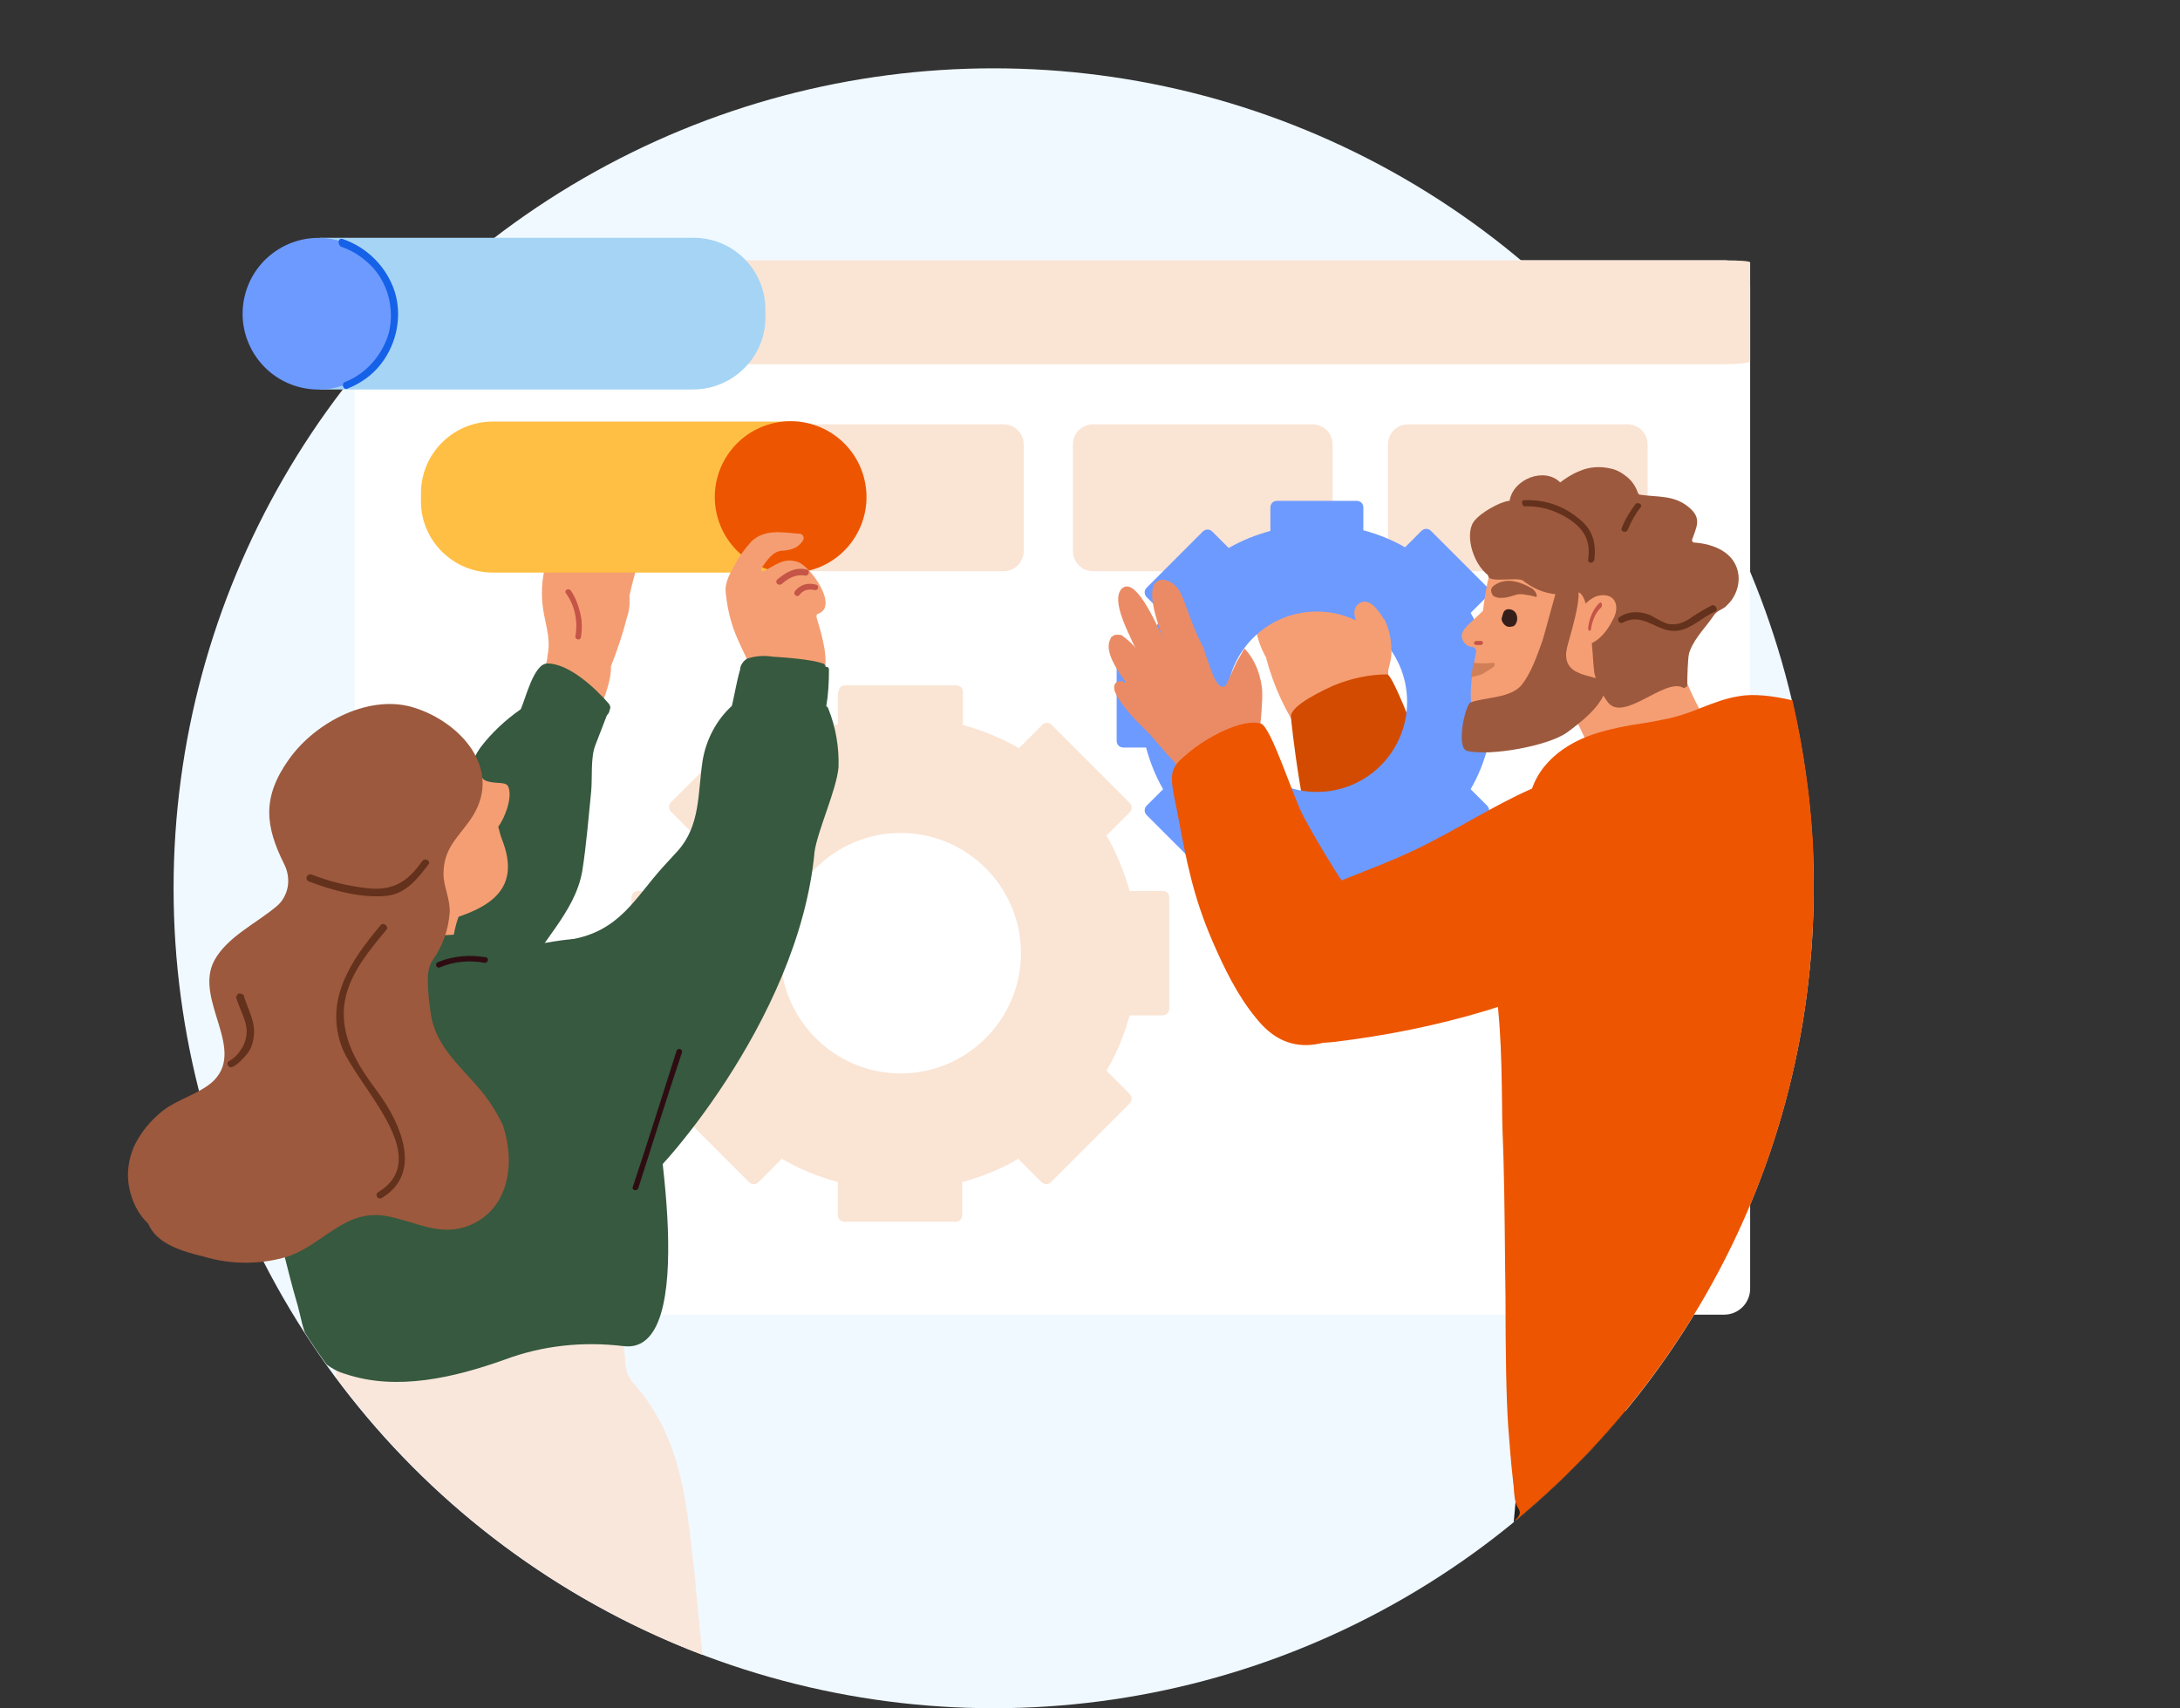 <?xml version="1.0" encoding="utf-8"?>
<!-- Generator: Adobe Illustrator 24.2.1, SVG Export Plug-In . SVG Version: 6.00 Build 0)  -->
<svg version="1.1" id="Layer_1" xmlns="http://www.w3.org/2000/svg" xmlns:xlink="http://www.w3.org/1999/xlink" x="0px" y="0px"
	 viewBox="0 0 319 250" style="enable-background:new 0 0 319 250;" xml:space="preserve">
<rect x="0" y="0" width="319" height="250" fill="#333333" stroke="none"/>
<style type="text/css">
	.st0{fill:#F0F9FF;}
	.st1{fill:#FFFFFF;}
	.st2{fill-rule:evenodd;clip-rule:evenodd;fill:#FAE4D4;}
	.st3{fill:#FAE4D4;}
	.st4{fill:#F59E73;}
	.st5{fill:#C45547;}
	.st6{fill:#36593F;}
	.st7{fill:#FAE7DC;}
	.st8{fill:#22211D;}
	.st9{fill:#D24B00;}
	.st10{fill-rule:evenodd;clip-rule:evenodd;fill:#6D9AFF;}
	.st11{fill-rule:evenodd;clip-rule:evenodd;fill:#EB8B65;}
	.st12{fill:#9C593D;}
	.st13{fill:#361F1B;}
	.st14{fill:#ED5500;}
	.st15{fill:#63311C;}
	.st16{fill:#D17F56;}
	.st17{fill:#2E0C12;}
	.st18{fill:#A5D4F5;}
	.st19{fill:#6D9AFF;}
	.st20{fill:#1561E8;}
	.st21{fill:#FFBF44;}
	.st22{fill:#C45547;stroke:#C45547;stroke-width:0.5;stroke-miterlimit:10;}
</style>
<circle class="st0" cx="145.4" cy="130" r="120"/>
<path class="st1" d="M252.3,38.1H55.7c-2.1,0-3.8,1.7-3.8,3.8v146.7c0,2.1,1.7,3.8,3.8,3.8h196.6c2.1,0,3.8-1.7,3.8-3.8V41.9
	C256.1,39.8,254.4,38.1,252.3,38.1z"/>
<path class="st2" d="M122.7,101.3c0-0.6,0.4-1,1-1h16.2c0.6,0,1,0.4,1,1v4.8c2.9,0.8,5.6,1.9,8.2,3.4l3.4-3.4c0.4-0.4,1-0.4,1.4,0
	l11.4,11.4c0.4,0.4,0.4,1,0,1.4l-3.4,3.4c1.5,2.5,2.6,5.3,3.4,8.1h4.8c0.6,0,1,0.4,1,1v16.2c0,0.6-0.4,1-1,1h-4.8
	c-0.8,2.9-1.9,5.6-3.4,8.1l3.4,3.4c0.4,0.4,0.4,1,0,1.4L153.8,173c-0.4,0.4-1,0.4-1.4,0l-3.4-3.4c-2.5,1.5-5.3,2.6-8.2,3.4v4.8
	c0,0.6-0.4,1-1,1h-16.2c-0.6,0-1-0.4-1-1V173c-2.9-0.8-5.6-1.9-8.2-3.4l-3.4,3.4c-0.4,0.4-1,0.4-1.4,0l-11.4-11.4
	c-0.4-0.4-0.4-1,0-1.4l3.4-3.4c-1.5-2.5-2.6-5.3-3.4-8.2h-4.8c-0.6,0-1-0.4-1-1v-16.2c0-0.6,0.4-1,1-1h4.8c0.8-2.9,1.9-5.6,3.4-8.2
	l-3.4-3.4c-0.4-0.4-0.4-1,0-1.4l11.4-11.4c0.4-0.4,1-0.4,1.4,0l3.4,3.4c2.5-1.5,5.3-2.6,8.2-3.4V101.3z M131.8,121.9
	c-9.7,0-17.6,7.9-17.6,17.6c0,9.7,7.9,17.6,17.6,17.6c9.7,0,17.6-7.9,17.6-17.6C149.4,129.8,141.5,121.9,131.8,121.9z"/>
<path class="st3" d="M252.3,38.1H55.7c-2.1,0-3.8,0.2-3.8,0.4v14.4c0,0.2,1.7,0.4,3.8,0.4h196.6c2.1,0,3.8-0.2,3.8-0.4V38.4
	C256.1,38.2,254.4,38.1,252.3,38.1z"/>
<path class="st4" d="M93.9,79.2c-0.1-0.1-0.1-0.2-0.3-0.3c-0.1-0.1-0.2-0.1-0.4-0.1c-0.7,0.1-1.3,0.4-1.8,0.9c0.3-1.1,0.7-2.3,1-3.4
	c0.4-1.1,1.3-3.1,0.5-4.2c-0.1-0.1-0.2-0.1-0.2-0.2c-0.1,0-0.2,0-0.3,0c-0.3,0-0.6,0.1-0.8,0.3c-0.2,0.2-0.5,0.4-0.6,0.6
	c0.4-1.1,0.7-2.2,0.7-3.4c0-0.1-0.1-0.3-0.2-0.4c-0.1-0.1-0.2-0.2-0.3-0.2c-0.1,0-0.3-0.1-0.4-0.1c-0.1,0-0.3,0.1-0.4,0.1
	c-0.9,1-1.6,2.1-2.1,3.3c-0.3,0.7-0.6,1.4-0.9,2.1c-0.1,0.4-0.3,0.7-0.4,1c-0.1,0.3-0.3,0.8-0.5,1c-0.5-0.5,0.2-1.9,0.3-2.4
	c0.1-0.3,0.3-0.8,0.1-1.1c-0.1-0.1-0.3-0.2-0.5-0.3c-0.2,0-0.4,0-0.6,0.1c-1.9,0.9-3,3.8-3.7,6.3c-0.1,0-0.1,0.1-0.2,0.1
	c-1.7,0.6-2.1,3.3-2.3,4.8c-0.4,2-0.4,4.1,0,6.2c0.4,2.1,1,4,0.5,6.1c0,0.1,0,0.2,0,0.3c-0.5,2.4-1.3,4.7-2.3,7c0,0,0,0.1,0,0.1
	c-0.2,0.4-0.1,0.9,0.4,0.8c1.9,0,3.7,0.7,5,1.9c0.7,0.7,1.4,1.4,2.2,2c0.1,0.1,0.2,0.1,0.3,0.1c0.1,0,0.2,0,0.3-0.1
	c1.1-0.6,1.4-2.8,1.7-3.9c0.6-1.9,1.8-4.6,1.7-6.7c0.9-2.3,1.7-4.6,2.3-7c0.4-1.1,0.5-2.2,0.4-3.3c0.3-1.4,0.7-2.8,1.1-4.3
	C93.8,81.9,94.3,80.5,93.9,79.2z"/>
<path class="st3" d="M196.3,81.2c0-1.3,1.1-2.4,2.4-2.4h0.8c1.3,0,2.4,1.1,2.4,2.4c0,1.3-1.1,2.4-2.4,2.4h-0.8
	C197.4,83.6,196.3,82.5,196.3,81.2z"/>
<path class="st3" d="M203.1,65.1c0-1.7,1.3-3,3-3h32c1.7,0,3,1.3,3,3v15.5c0,1.7-1.3,3-3,3h-32c-1.7,0-3-1.3-3-3V65.1z"/>
<path class="st3" d="M157,65.1c0-1.7,1.3-3,3-3h32c1.7,0,3,1.3,3,3v15.5c0,1.7-1.3,3-3,3h-32c-1.7,0-3-1.3-3-3V65.1z"/>
<path class="st3" d="M111.8,65.1c0-1.7,1.3-3,3-3h32c1.7,0,3,1.3,3,3v15.5c0,1.7-1.3,3-3,3h-32c-1.7,0-3-1.3-3-3V65.1z"/>
<path class="st5" d="M82.8,86.8c1.3,1.8,1.8,4.1,1.4,6.3c-0.1,0.5,0.7,0.7,0.8,0.2c0.2-1.2,0.2-2.4-0.1-3.6
	c-0.3-1.2-0.7-2.3-1.4-3.3C83.2,86,82.5,86.4,82.8,86.8L82.8,86.8z"/>
<path class="st6" d="M89.1,103c-1.9-2.2-5.8-5.9-9-5.9c-2,0-3.2,5.2-3.9,6.7c-2.3,1.6-4.3,3.5-5.9,5.6c-2.7,3.8-1.9,8.2-4,12.1
	c-2.1,3.9-7.1,6.3-10.3,9.3c-2.7,2.6-5.1,5.4-7.1,8.5c-3.8,5.9-4.8,11.7-0.7,17.7c3.1,4.7,8.9,10.2,14.8,11c0,0.2,0.1,0.4,0.2,0.5
	c0.1,0.1,0.3,0.3,0.4,0.3c0.2,0.1,0.4,0.1,0.5,0.1c0.2,0,0.4-0.1,0.5-0.2c9.1-5.6,7.8-16.5,11.8-25.2c2.5-5.6,7.7-9.8,8.8-16
	c0.6-3.8,0.9-7.7,1.3-11.6c0.2-2-0.1-5,0.6-6.8l1.7-4.4c0.2-0.2,0.4-0.5,0.4-0.8C89.4,103.6,89.3,103.3,89.1,103z"/>
<path class="st4" d="M68.7,131l0.1-0.2c0.4-0.6-0.4-1-0.9-0.7c-4.8-1.2-9.7-1.2-14.6-1.3c0-0.1-0.1-0.3-0.2-0.4
	c-0.1-0.1-0.2-0.1-0.4-0.1s-0.3,0.1-0.4,0.1c-0.1,0.1-0.2,0.2-0.2,0.4v0.1c-0.1,0.1-0.2,0.1-0.2,0.2c-0.1,0.1-0.1,0.2-0.1,0.3
	c0,0.1,0,0.2,0.1,0.3c0.1,0.1,0.1,0.2,0.2,0.2c0,6.8-0.8,13.6-2.2,20.3c0,0.1,0,0.2,0,0.3c0,0.1,0.1,0.2,0.1,0.2
	c0.1,0.1,0.1,0.1,0.2,0.2c0.1,0,0.2,0.1,0.3,0.1c4.9-0.3,9.8-1.1,14.6-2.3c0.1,0,0.3-0.1,0.3-0.2c0.1-0.1,0.1-0.3,0.1-0.4
	c0.1,0,0.2-0.1,0.3-0.2c0.1-0.1,0.1-0.2,0.1-0.3c0.1-5.3-0.5-11.6,2.6-16.3C68.6,131.1,68.7,131,68.7,131z"/>
<path class="st7" d="M102.8,242.2c-21.5-8.2-40.1-22.4-53.6-40.6c-0.1-2.6-0.2-5.2-0.7-6.2c-0.3-0.5,16.5-4,22.7-5
	c5.5-1,11.1-1.7,16.7-2.3c0.1-0.2,0.3-0.4,0.6-0.5c0.2-0.1,0.5-0.1,0.7-0.1c0.2,0.1,0.5,0.2,0.6,0.4c0.2,0.2,0.3,0.4,0.3,0.7
	c0.1,1.1,0.3,2.6,0.6,4.1c0.3,2.4,0.7,4.9,0.8,6.7c0,1,0.4,2,1,2.8c6.9,7.7,7.8,16.3,8.9,26.1c0.1,0.8,0.2,1.7,0.3,2.5
	C102,234.6,102.4,238.4,102.8,242.2z"/>
<path class="st4" d="M72.9,121c1-1.3,2.1-4.3,1.5-5.8c-0.3-0.9-1.7-0.4-3.2-0.9c-0.2-0.1-0.3-0.1-0.5-0.3c-0.1-0.1-0.2-0.3-0.3-0.4
	c-2.1-4.7-5.2-8.7-10.7-9.1c0,0-0.1,0-0.1,0h-0.3c-6.5-0.2-14.4,5.1-15,12c-0.5,5.3,3.2,8.8,7.7,9.9c1.1,1.6,2.4,3.1,3.8,4.5
	c1.7,1.8,6.6,4.6,7.4,4.4c7.5-1.9,13.5-4.4,10.2-12.6C73.2,122.2,73.1,121.6,72.9,121z"/>
<path class="st6" d="M47.8,199.7c-1.1-1.5-2.2-3.1-3.2-4.7c-0.3-0.9-0.5-1.7-0.7-2.6c-0.2-0.7-0.3-1.3-0.5-1.9
	c-0.7-2.4-1.3-4.8-1.9-7.2c-0.1-0.6-0.3-1.1-0.4-1.7l-0.1-0.3c-1.8-7-3.8-14.3-4.3-21.5c-0.5-7.1,0.8-16.6,9.2-18.5
	c2.3-0.5,4.7-0.2,7.1,0.1c1.4,0.2,2.9,0.4,4.3,0.4c4.6-0.1,9.2-0.7,13.7-1.9c0.1,0,0.2,0,0.4,0c3.6-1,7.2-1.8,10.9-2.3
	c2.2-0.3,4.2-0.3,6,1.2c4,3.4,5.1,9.6,6.1,14.8c0.1,0.5,0.2,1.1,0.3,1.6l0,0.3c0,0.2,0.1,0.4,0.1,0.6c1.3,7.2,7.7,42.4-3.6,40.9
	c-5.9-0.7-11.8-0.1-17.4,2c-7.3,2.6-15.7,4.6-23.2,2.1C49.5,200.8,48.6,200.3,47.8,199.7z"/>
<path class="st8" d="M237.9,206.5c-4.9,5.9-10.4,11.4-16.4,16.3c0.5-5.3,0.9-10.7,1.5-16l-0.3,0c-1.1-0.2-0.6-1.8,0.4-1.7h0.1
	c0.2-1,1.7-1,1.6,0.1v0.1C229.3,205.9,233.7,206.3,237.9,206.5z"/>
<path class="st4" d="M202.1,95c0-0.1,0-0.2,0-0.3c0-0.1-0.1-0.2-0.2-0.3c-1.7-1.6-2.8-3.9-3-6.2c-0.1-1.2-0.2-2.4-0.1-3.6
	c0-1,0.4-2.5-0.6-3.1c-1.2-0.8-2.1,0.8-2.4,1.7c-0.5,1.2-0.8,2.4-1,3.6c0,0,0,0.1,0,0.1c0,0-0.1,0-0.1,0c0,0-0.1,0-0.1,0
	c0,0-0.1,0-0.1-0.1c-0.3-1.3-0.5-2.5-0.6-3.8c0-1,0.5-2.2,0.2-3.1c-0.3-1-1.2-0.9-1.9-0.4c-0.7,0.4-1.3,1-1.6,1.7
	c0.3-1-1.3-1.1-1.9-0.7c-0.9,0.9-1.5,2-1.9,3.2c-1.7,2.5-3.3,4-3.1,7.5c0.1,1.8,0.7,3.5,1.6,5.1c0,0,0,0,0,0.1
	c1.1,4.1,2.9,8,5.4,11.5c-0.5,0.4-0.4,1.3,0.3,1.2l0.6,0l0.2,0.3c0.1,0.1,0.2,0.2,0.3,0.2c0.1,0,0.3,0,0.4,0c0.1,0,0.2-0.1,0.3-0.2
	c0.1-0.1,0.1-0.2,0.2-0.4c1.2-0.1,2.4-0.3,3.5-0.5c1.5-0.1,3-0.6,4.4-1.4c0.1,0,0.2,0,0.2,0c0.1,0,0.1,0,0.2-0.1
	c0.1,0,0.1-0.1,0.2-0.2c0-0.1,0.1-0.1,0.1-0.2C202.3,103.1,204.4,98.1,202.1,95z"/>
<path class="st9" d="M254.3,127.3c0.1-0.9-1.1-1-1.5-0.4c0,0,0.5-0.8,0.4-0.8c-10.6-2-21.9-0.1-32.7-1.1c-4.7-0.5-6.8-2.3-8.8-6.4
	c-1.3-2.6-2.5-5.3-3.5-8.1c-1.3-3.7-4.5-11.8-5.2-11.8c-2.7,0-5.3,0.6-7.8,1.6c-1.3,0.6-6.4,2.9-6.3,4.6c0,0.3,1.6,16,4.9,24.8
	c2.1,5.7,4.6,9.9,10.5,11.9c14,4.8,30.1,9.6,44.9,7.1c0.1,0,0.3-0.1,0.4-0.2c0.1-0.1,0.2-0.2,0.2-0.4
	C252,141.3,253.4,134.4,254.3,127.3z"/>
<path class="st10" d="M185.9,74.3c0-0.6,0.4-1,1-1h11.6c0.6,0,1,0.4,1,1v3.3c2.2,0.6,4.2,1.4,6.1,2.5l2.4-2.4c0.4-0.4,1-0.4,1.4,0
	l8.2,8.2c0.4,0.4,0.4,1,0,1.4l-2.4,2.4c1.1,1.9,1.9,3.9,2.5,6.1h3.3c0.6,0,1,0.4,1,1v11.6c0,0.6-0.4,1-1,1h-3.3
	c-0.6,2.2-1.4,4.2-2.5,6.1l2.4,2.4c0.4,0.4,0.4,1,0,1.4l-8.2,8.2c-0.4,0.4-1,0.4-1.4,0l-2.4-2.4c-1.9,1.1-3.9,1.9-6.1,2.5v3.3
	c0,0.6-0.4,1-1,1h-11.6c-0.6,0-1-0.4-1-1v-3.3c-2.2-0.6-4.2-1.4-6.1-2.5l-2.4,2.4c-0.4,0.4-1,0.4-1.4,0l-8.2-8.2
	c-0.4-0.4-0.4-1,0-1.4l2.4-2.4c-1.1-1.9-1.9-3.9-2.5-6.1h-3.3c-0.6,0-1-0.4-1-1V96.9c0-0.6,0.4-1,1-1h3.3c0.6-2.2,1.4-4.2,2.5-6.1
	l-2.4-2.4c-0.4-0.4-0.4-1,0-1.4l8.2-8.2c0.4-0.4,1-0.4,1.4,0l2.4,2.4c1.9-1.1,3.9-1.9,6.1-2.5V74.3z M192.7,89.5
	c-7.3,0-13.2,5.9-13.2,13.2c0,7.3,5.9,13.2,13.2,13.2c7.3,0,13.2-5.9,13.2-13.2C205.9,95.4,200,89.5,192.7,89.5z"/>
<path class="st11" d="M164.3,99.7c0,0-1.6-0.3-1.2,1.4c0.5,1.4,2.4,3.7,4,5.2c0.5,0.5,0.9,0.9,1.1,1.1c0.9,1,1.7,2,2.6,3
	c0.9,0.9,1.7,1.9,2.4,3c0.1,0.2,0.2,0.4,0.2,0.6c0.4,1.7,0.9,3.3,1.5,5c0.3,0.8,0.5,1.7,0.8,2.6c1,3.2,1.9,6.4,2.9,9.6
	c0,0.1,0.1,0.3,0.3,0.3c0.1,0.1,0.3,0.1,0.4,0c0.1,0,0.3-0.1,0.3-0.3c0.1-0.1,0.1-0.3,0-0.4l0-0.1c0.3-0.1,0.5-0.4,0.5-1.3
	c0.1-1.4,0.7-2.8,1.7-3.8c1-1,2.4-1.6,3.8-1.7c1.1-0.1,1.3-0.3,1.4-0.5c0.1-0.1,0.1-0.1,0.1-0.2c0-0.1,0-0.2,0-0.3
	c-1.4-4.1-2.6-8.2-3.6-12.4c-0.1-0.5,0-1,0.2-1.4c0.7-1.5,0.9-4.5,1-6.8c0-0.4,0-0.7,0-1.1c0-0.3-0.2-3.8-2.6-6.3l-1.2,2.1l-1.5,3.3
	c-1.1,1-2-1.6-2.7-3.7c-0.3-0.8-0.5-1.6-0.7-2c-0.9-1.7-1.6-3.5-2.2-5.2c-0.4-1-0.7-2-1.2-2.9c-0.4-0.8-2-2.2-3.3-1.4
	c-1.5,1-0.2,5.1,0.2,6.3c0.3,1,0.7,2.1,1.2,3.1c-1.9-4.2-4.6-10-6.5-8.4c-1.4,1.3,0.1,4.7,0.8,6.3c0.1,0.2,0.1,0.3,0.2,0.4
	c0.3,0.7,0.6,1.4,1,2.1c-0.3-0.5-1.3-1.4-1.9-1.8c-0.1-0.1-0.3-0.2-0.5-0.2c-0.2,0-0.3,0-0.5,0c-0.2,0-0.3,0.1-0.5,0.2
	c-0.1,0.1-0.3,0.2-0.3,0.4c-1,1.7,1,4.6,2,6c0.1,0.1,0.1,0.2,0.2,0.3C164.5,100.1,164.3,99.7,164.3,99.7z"/>
<path class="st4" d="M198.9,88.3c1.5-1,2.9,1.2,3.6,2.3l0.1,0.1c0.7,1.4,1,2.9,1,4.4c0.1,1.1-0.3,2.2-0.5,3.2l-3.5,0.2
	c0.4-2,0.6-3.4-0.2-5.4C199,91.9,197.2,89.4,198.9,88.3z"/>
<path class="st12" d="M247.9,79.4c-0.1,0-0.1,0-0.1,0c0,0-0.1-0.1-0.1-0.1c0,0,0-0.1-0.1-0.1c0-0.1,0-0.1,0-0.2
	c0.6-1.8,1.5-3.1-0.4-4.7c-2.2-1.9-4.6-1.5-7.2-1.9c-0.1,0-0.1,0-0.2-0.1c0,0-0.1-0.1-0.1-0.1c-0.3-0.9-0.8-1.7-1.5-2.3
	c-0.7-0.6-1.5-1.1-2.4-1.3c-1.6-0.4-3.3-0.3-4.8,0.4c-1,0.4-1.9,1-2.7,1.6c-2.3-2.3-6.9-0.5-7.4,2.7c-0.3,0-0.6,0.1-0.9,0.2
	c-1.3,0.4-4.1,2-4.6,3.3c-1,2.3,0.6,6.9,3.4,8c0,0,0.1,0,0.1,0.1s0.1,0.1,0.1,0.1c0.6,1.8,3.2,1.7,4.8,1.8c3.8,0.1,7.5,0.1,10.6,2.7
	c4.1,3.4,6.3,8.9,11.3,11.2c0.3,0.1,1.3,0.7,1.2,0.3c-0.4-1.9-0.3-4,0.4-5.8c0.8-2,2.4-3.5,3.6-5.3c0.1-0.1,0.2-0.2,0.3-0.3
	c0.4-0.3,0.9-0.5,1.3-0.8c0.4-0.4,0.8-0.8,1.1-1.3c0.6-1,0.9-2.1,0.8-3.3C254,80.8,250.7,79.6,247.9,79.4z"/>
<path class="st4" d="M251.9,109c-3.5-4.9-6-10.5-7.5-16.4c0.9-2,1.7-4.1,2.1-6.3c0-0.1,0-0.2,0-0.3c0-0.1-0.1-0.2-0.1-0.3
	c-0.1-0.1-0.2-0.2-0.3-0.2c-0.1-0.1-0.2-0.1-0.3-0.1c-0.1-0.1-0.1-0.2-0.2-0.3s-0.2-0.1-0.4-0.2c-0.1,0-0.3,0-0.4,0
	s-0.2,0.1-0.3,0.2c-3.6,3.5-8.1,5.9-12,9.1c-2.6,2.1-4.6,4.8-4.2,8.3c0,0.1,0.1,0.3,0.1,0.4c0.1,0.1,0.2,0.2,0.3,0.3
	c0.1,0.1,0.2,0.1,0.4,0.1c0.1,0,0.3,0,0.4,0c2.2,3.9,4,8,5.1,12.4c0,0.1,0,0.2,0,0.3c0,0.1,0,0.2,0.1,0.3c4.4,8.1,14.7-1.3,17.2-6.2
	c0.1-0.1,0.1-0.3,0.1-0.4c0-0.1,0-0.2,0-0.3C252,109.2,251.9,109.1,251.9,109z"/>
<path class="st4" d="M246.7,83.7c-2.2-11.4-19.3-11.2-26.1-4.6c-2.6,2.6-3.1,6.6-3.6,10.3l-1.9,1.8c-0.5,0.5-1.2,1.1-1.2,1.9
	c0,0.4,0.2,0.8,0.5,1.1c0.3,0.3,0.7,0.5,1.1,0.5c0.1,0,0.2,0,0.2,0.1c0.1,0,0.1,0.1,0.2,0.2c0,0.1,0.1,0.1,0.1,0.2
	c0,0.1,0,0.2,0,0.2c-0.1,0.5-0.2,1.1-0.3,1.6c-0.1,0.5-0.2,1.3-0.3,2c-0.3,2.5-0.3,4.9,0.6,6.5c3,5.1,13.4,2.8,16.5-1.1
	c2.2-2.7,3.9-5.6,6.1-8.2C243.2,93.5,247.8,89.7,246.7,83.7z"/>
<path class="st13" d="M219.8,90.9c-0.1-0.2-0.1-0.4,0-0.6c0.1-0.4,0.2-1,0.7-1.1c0.2-0.1,0.4,0,0.6,0c1,0.3,1.1,1.5,0.7,2.1
	c-0.1,0.2-0.3,0.4-0.6,0.4C220.5,91.9,220,91.4,219.8,90.9z"/>
<path class="st12" d="M224.8,86.9c-0.1-0.3-0.3-0.5-0.5-0.7c-1.5-0.9-3.5-1.7-5.2-0.8c-1.2,0.6-1,1.2-0.6,1.8c0.3,0.2,0.7,0.3,1,0.3
	c0.4,0,0.7,0,1.1-0.1c0.5-0.1,1-0.3,1.4-0.4c0.5-0.1,1.1,0,1.6,0.1C224.6,87.2,225.1,87.7,224.8,86.9z"/>
<path class="st12" d="M230.7,85.9c-0.4-0.3-0.9-0.4-1.4-0.4c-0.5,0-1,0.2-1.4,0.5c-0.1,0.1-2.1,7.6-2.2,7.8c-0.8,2.2-1.6,4.6-3,6.4
	c-1.6,2-5.3,1.8-7.5,2.6c-0.8,0.3-2.2,6.7-0.5,7.1c3.3,0.8,11.8-0.7,14.6-2.7c1.9-1.4,5.2-3.9,5.7-6.5c0.5-2.5-6.9-0.6-5.7-5.9
	C229.5,93.8,231.8,86.8,230.7,85.9z"/>
<path class="st14" d="M221.8,222.5c26.6-22,43.6-55.3,43.6-92.5c0-5.1-0.3-10.1-0.9-15c-1.9-0.2-3.9-0.1-5.9,0.2
	c-7.2,1.1-14.5,3.6-21.5,6.1c-0.8,0.3-1.5,0.5-2.3,0.8c-5.6,2-11.3,4.3-15.8,8.3c-1.8,1.6-3,6.2-1,8.9c1.6,8.2,1.7,14.6,1.8,22.5
	c0,2.3,0.1,4.8,0.2,7.5c0.2,6.9,0.2,14,0.3,20.5c0,7.8,0.1,14.7,0.4,19c0.2,2.6,0.4,5.3,0.7,7.9c0,0.3,0.1,0.6,0.1,1
	c0.1,1.1,0.1,2.2,0.7,3.1c0.4,0.6,0.1,1-0.2,1.4C221.8,222.3,221.7,222.4,221.8,222.5z"/>
<path class="st12" d="M248.8,82.6c-1.3-4.2-4.8-8-9.2-8.8c-5.3-0.9-11.3-0.6-16.3,1.4c-1.8,0.7-4,1.7-5,3.4c-0.5,0.9-0.7,1.9-0.7,3
	c-0.2,0.9-0.1,1.9,0.2,2.8c0.3,0.9,4.4,0,5.1,0.6c2.4,1.9,5.2,2.4,7.8,1.7c2.1-0.5,2.3,9.8,2.6,11.8c0.4,1.5,1,3,2,4.3
	c2.3,2.9,8.2-3.5,10.9-2.2c0.1,0,0.1,0.1,0.2,0.1c0.1,0,0.1,0,0.2-0.1c0.1,0,0.1-0.1,0.2-0.1c0-0.1,0.1-0.1,0.1-0.2
	c0-3.3,0.3-6.6,1.1-9.8C248.6,87.9,249.6,85.4,248.8,82.6z"/>
<path class="st4" d="M234.7,87.1c-0.6,0-1.1,0.1-1.6,0.4c-0.5,0.3-0.9,0.6-1.3,1.1c-0.1,0.1-0.2,0.3-0.2,0.4c-0.2,1-0.6,5.4,0,5.4
	c1.9,0.1,3.6-2,4.4-3.7C236.9,89.2,236.7,87.2,234.7,87.1z"/>
<path class="st5" d="M234.1,88.2c-0.9,0.8-1.5,2.1-1.7,3.6c0,0.1,0,0.2,0,0.3c0,0.1,0.1,0.1,0.1,0.2c0.1,0,0.1,0,0.2,0
	c0.1,0,0.1-0.1,0.1-0.2c0.2-1.3,0.7-2.5,1.5-3.2C234.6,88.6,234.3,88,234.1,88.2z"/>
<path class="st14" d="M265.4,125.8c-1.6,0-3.2-0.1-4.8-0.3c-2.3-0.3-4.6-0.9-6.8-1.8c-0.9-0.4-1.8-0.8-2.7-1.3
	c-1.3-0.7-2.7-1.3-4.1-1.8c-4.8-1.7-10-1.4-15-1.2l-0.1,0c-0.5,0-1.1,0.1-1.7,0.2c-1.8,0.2-3.8,0.4-5.5,0c-0.2,0-0.4-0.1-0.6-0.2
	c-0.2-0.1-0.3-0.3-0.5-0.4c-0.1-0.2-0.2-0.4-0.2-0.6c0-0.2,0-0.4,0-0.6c0-0.1,0-0.1,0.1-0.2c0-0.1,0.1-0.1,0.2-0.1
	c0.7-5.5,5.4-8.9,10.3-10.3c2-0.6,4.1-1,6.1-1.3c1.4-0.2,2.9-0.5,4.3-0.8c1.6-0.4,3.1-0.9,4.5-1.5c1.8-0.7,3.6-1.4,5.5-1.7
	c2.1-0.4,4.9-0.1,7.9,0.6C264,110,265.1,117.8,265.4,125.8z"/>
<path class="st14" d="M195,126.8c-1.5-2.4-2.9-4.8-4.2-7.2c-1.5-2.7-4.8-13.3-6.3-13.7c-2.8-0.8-8,2.1-10.5,4.2
	c-1.3,1.1-2.4,1.9-2.5,3.5c-0.1,1.6,0.5,3.7,0.8,5.4c1.3,7,2.3,12.2,5.1,18.7c1.7,3.9,3.6,7.9,6.4,11.3c1.7,2.1,6.2,7.1,15,1.1
	c0,0,2.2-13,0.3-16.9C198,131.1,196.3,129,195,126.8z"/>
<path class="st14" d="M244.6,113.4c-0.5-0.2-1.1-0.4-1.6-0.5c-6.2-1.7-12.9-0.1-18.8,2.5c-5.9,2.6-11.3,6.2-17.2,9
	c-6.1,2.9-12.7,4.9-18.7,8c-1.6,0.8-3,1.8-4.3,3c-2.7,3.1-1.3,7.6-0.2,11.2c1.6,5.7,6.4,6.4,11.3,5.9c7.6-0.9,15.1-2.4,22.4-4.6
	c4.9-1.5,9.6-3.5,14.7-4.5c4-0.8,8.7-2,11.4-5.4c3-3.8,4.9-9.6,5.6-14.3c0.5-3.1,0.2-6.5-2-8.7C246.5,114.3,245.6,113.8,244.6,113.4
	z"/>
<path class="st15" d="M250.5,88.6c-1,0.5-2,1.1-2.9,1.7c-0.5,0.4-1.1,0.7-1.7,0.9c-0.6,0.2-1.3,0.2-1.9,0.1
	c-0.8-0.3-1.5-0.7-2.2-1.1c-0.7-0.4-1.6-0.6-2.4-0.6c-0.8,0-1.7,0.2-2.4,0.7c-0.5,0.3-0.1,1.1,0.5,0.8c3.1-1.6,5,1.6,8,1.2
	c2.1-0.3,3.6-2,5.5-2.8C251.5,89.2,251,88.4,250.5,88.6L250.5,88.6z"/>
<path class="st15" d="M223.1,74.1c2.3-0.1,4.5,0.6,6.4,1.8c2.3,1.5,3.3,3.2,2.9,6c-0.1,0.6,0.8,0.6,0.9,0c0.3-2.6-0.3-4.5-2.4-6.1
	c-2.2-1.8-4.9-2.7-7.8-2.6C222.6,73.1,222.6,74,223.1,74.1L223.1,74.1z"/>
<path class="st15" d="M239.3,73.8c-0.8,1.1-1.5,2.2-2,3.5c-0.2,0.5,0.7,0.8,0.9,0.2c0.5-1.2,1.1-2.3,1.9-3.3
	C240.4,73.8,239.6,73.4,239.3,73.8L239.3,73.8z"/>
<path class="st16" d="M218.5,97c-1,0.1-1.9,0.1-2.9,0c-0.1,0.6-0.2,1.3-0.3,2c0,0.2,1.6-0.3,1.7-0.4c0.5-0.3,1-0.6,1.4-0.9
	c0.2-0.1,0.3-0.2,0.3-0.4C218.8,97.1,218.7,97,218.5,97z"/>
<path class="st5" d="M216,94.4h0.7c0.1,0,0.2-0.1,0.2-0.1c0.1-0.1,0.1-0.1,0.1-0.2c0-0.1,0-0.2-0.1-0.2c-0.1-0.1-0.1-0.1-0.2-0.1
	H216c-0.1,0-0.2,0.1-0.2,0.1c-0.1,0.1-0.1,0.1-0.1,0.2c0,0.1,0,0.2,0.1,0.2C215.8,94.3,215.9,94.4,216,94.4z"/>
<path class="st6" d="M72.1,142.2c-0.1-1.8,0.4-5-2-5.3c-3.2-0.4-6.7,0.2-10,0.3c-0.1,0-0.1,0-0.2,0c-2.1-0.5-3.8-0.5-4.5,2.1
	c-0.5,2.1-0.9,4.3-1.1,6.4c-0.1,1.2,0,2.4,1,3.1c2.4,1.6,7.6-0.5,9.9-1c2.7-0.7,5.2-1.7,5.9-4.5c0.1,0,0.3,0,0.4-0.1
	c0.1-0.1,0.2-0.2,0.3-0.3c0.1-0.1,0.1-0.2,0.2-0.4C72.1,142.5,72.1,142.3,72.1,142.2z"/>
<path class="st12" d="M70.7,160c-2.9-3.6-6.8-6.6-7.6-11.3c-0.3-1.8-0.5-3.6-0.5-5.4c0-1,0.2-2.1,0.8-2.9c1.4-2,2.2-4.3,2.4-6.8
	c0.1-2.1-0.9-3.8-0.9-5.7c0-4,2.4-5.5,4.3-8.5c4.3-7-1.9-13.7-8.5-15.8c-6.4-2.1-14.4,1.9-18.4,7.5c-4,5.6-3.5,9.8-0.7,15.4
	c0.5,1,0.7,2.2,0.5,3.3c-0.2,1.1-0.8,2.2-1.7,2.9c-3,2.5-7.1,4.4-9,7.8c-3.2,5.8,5,13.3-0.5,18c-2.1,1.7-4.9,2.4-7,4
	c-1.8,1.4-3.3,3.2-4.3,5.3c-0.8,1.9-1.1,3.9-0.7,6c0.4,2,1.3,3.9,2.8,5.3c1.2,3,5.2,4.1,8.1,4.8c4,1.2,8.3,1.2,12.3,0
	c5.3-1.8,8.4-7.1,14.6-5.9c4.2,0.8,7.8,3.1,12.1,1.3c5.8-2.5,6.6-9.2,4.8-14.6C72.8,163,71.8,161.4,70.7,160z"/>
<path class="st15" d="M34.6,146.1c0.4,1.5,1.4,3,1.5,4.7c0,0.9-0.2,1.8-0.7,2.6c-0.5,0.8-1.1,1.5-1.9,1.9c-0.1,0.1-0.2,0.2-0.2,0.3
	c0,0.1,0,0.3,0.1,0.4c0.1,0.1,0.2,0.2,0.3,0.2c0.1,0,0.3,0,0.4-0.1c0.8-0.4,1.4-1.1,2-1.8s0.9-1.6,1-2.4c0.4-2.2-0.8-4.1-1.4-6.1
	c0-0.1-0.1-0.3-0.3-0.3c-0.1-0.1-0.3-0.1-0.4-0.1c-0.1,0-0.3,0.1-0.3,0.3C34.5,145.8,34.5,145.9,34.6,146.1L34.6,146.1z"/>
<path class="st15" d="M55.7,135.4c-4.3,5.1-8.1,10.7-5.8,17.5c1.9,5.7,14,16.4,5.4,21.6c-0.1,0.1-0.2,0.2-0.2,0.3
	c0,0.1,0,0.3,0.1,0.4c0.1,0.1,0.2,0.2,0.3,0.2c0.1,0,0.3,0,0.4-0.1c6-3.6,2.7-10.9-0.5-15.3c-2.6-3.5-5.1-7.1-5.1-11.7
	c0-4.8,3.4-8.8,6.3-12.3C56.9,135.6,56.1,134.9,55.7,135.4L55.7,135.4z"/>
<path class="st15" d="M45.2,129c3.4,1.3,7.7,2.5,11.4,2.1c2.8-0.3,4.5-2.5,6.1-4.6c0.4-0.5-0.5-1-0.9-0.5c-2.1,3-4.2,4.4-8,4
	c-2.8-0.3-5.6-1-8.2-2C44.8,127.8,44.6,128.8,45.2,129L45.2,129z"/>
<path class="st17" d="M64.3,141.6c2.1-0.9,4.4-1.1,6.6-0.7c0.5,0.1,0.7-0.7,0.2-0.8c-2.4-0.4-4.8-0.2-7,0.7
	C63.6,141,63.8,141.7,64.3,141.6z"/>
<g>
	<path class="st18" d="M101.4,57H46.8V34.8h54.7c5.8,0,10.5,4.7,10.5,10.5v1.2C112,52.3,107.2,57,101.4,57z"/>
	
		<ellipse transform="matrix(0.23 -0.973 0.973 0.23 -8.778 80.697)" class="st19" cx="46.6" cy="45.9" rx="11.1" ry="11.1"/>
	<g>
		<path class="st20" d="M50.2,35c3.5,1.2,6.3,4,7.5,7.5c1.2,3.6,0.4,7.7-1.9,10.7c-1.3,1.7-3,2.9-5,3.7c-0.6,0.2-0.9-0.8-0.3-1
			c3.1-1.2,5.5-4,6.4-7.2c0.8-3.3,0-6.9-2.3-9.5c-1.3-1.4-2.9-2.5-4.7-3.1C49.3,35.7,49.5,34.7,50.2,35L50.2,35z"/>
	</g>
</g>
<g>
	<path class="st21" d="M72.1,83.8h43.3V61.7H72.1c-5.8,0-10.5,4.7-10.5,10.5v1.2C61.6,79.1,66.3,83.8,72.1,83.8z"/>
	
		<ellipse transform="matrix(0.973 -0.23 0.23 0.973 -13.624 28.518)" class="st14" cx="115.7" cy="72.8" rx="11.1" ry="11.1"/>
</g>
<g>
	<path class="st4" d="M119.8,89.8c2.9-1.2-1.2-6.8-2.9-7.5c-1.9-0.7-3,0.1-4.6,1c-0.1,0.1-0.8,0.5-0.9,0.2c0-0.1,0-0.1,0-0.2
		c0.1-0.4,1-1.5,1.3-1.8c0.5-0.5,1.1-0.9,1.8-0.9c1.3-0.1,2.3-0.4,3-1.5c0.3-0.5-0.1-1-0.5-1c-0.1,0-0.1,0-0.2,0
		c-2.4-0.2-5-0.7-6.9,1.2c-0.9,1-1.7,2.1-2.3,3.2c-0.7,1.3-1.6,2.7-1.4,4.3c0.6,5.7,2.5,7.9,4,11.7c0.2,0.5,0.8,0.4,1,0.1
		c2.5-0.8,5.4,0.1,7.7,1c0.5,0.2,1.5,0.2,1.5-0.3c1-2.8-0.1-6.2-0.9-8.9C119.4,90,119.6,89.8,119.8,89.8z"/>
	<path class="st22" d="M118,83.6c-1.6-0.4-2.9,0.4-4.1,1.4c-0.2,0.2,0.1,0.4,0.3,0.3c1-0.9,2.3-1.6,3.7-1.3
		C118.1,84,118.2,83.6,118,83.6z"/>
	<path class="st22" d="M119.3,85.8c-1.1-0.3-2.1,0-2.8,0.9c-0.1,0.2,0.2,0.4,0.3,0.2c0.6-0.8,1.5-1,2.4-0.8
		C119.5,86.2,119.6,85.8,119.3,85.8z"/>
</g>
<path class="st6" d="M122.7,112.3c0.1-2.9-0.4-5.9-1.5-8.6c0-0.1-0.1-0.1-0.1-0.2c0-0.1-0.1-0.1-0.2-0.1c0.3-1.7,0.4-3.5,0.4-5.3
	c0-0.1,0-0.1,0-0.2c0-0.1-0.1-0.1-0.1-0.2c0,0-0.1-0.1-0.2-0.1s-0.1,0-0.2,0c0-0.1,0-0.2-0.1-0.3c-0.1-0.1-0.2-0.2-0.3-0.2
	c-1.6-0.6-5.7-0.9-7.4-1c-1.2-0.2-2.5-0.1-3.7,0.3c-0.3,0.2-0.5,0.4-0.7,0.7c-0.2,0.3-0.3,0.6-0.3,0.9c-0.5,1.7-0.8,3.6-1.2,5.3
	c-2.3,2.1-3.8,5-4.3,8.1c-0.7,4.7-0.3,9.4-3.6,13.1c-0.7,0.8-1.5,1.6-2.2,2.4c-4,4.4-6.3,9.4-13.5,10.6c-0.3,0,2,2.3,2.1,2.5l0,0.1
	c2.9,7.3,7.1,24.7,9.2,32.3c0.2,0.7,22.1-22.6,24.4-47.8C119.7,121.4,122.4,115.6,122.7,112.3z"/>
<path class="st17" d="M99,153.8c-2.1,6.6-4.2,13.3-6.4,19.9c-0.2,0.5,0.6,0.7,0.8,0.2c2.1-6.6,4.2-13.3,6.4-19.9
	C99.9,153.5,99.2,153.3,99,153.8z"/>
</svg>
